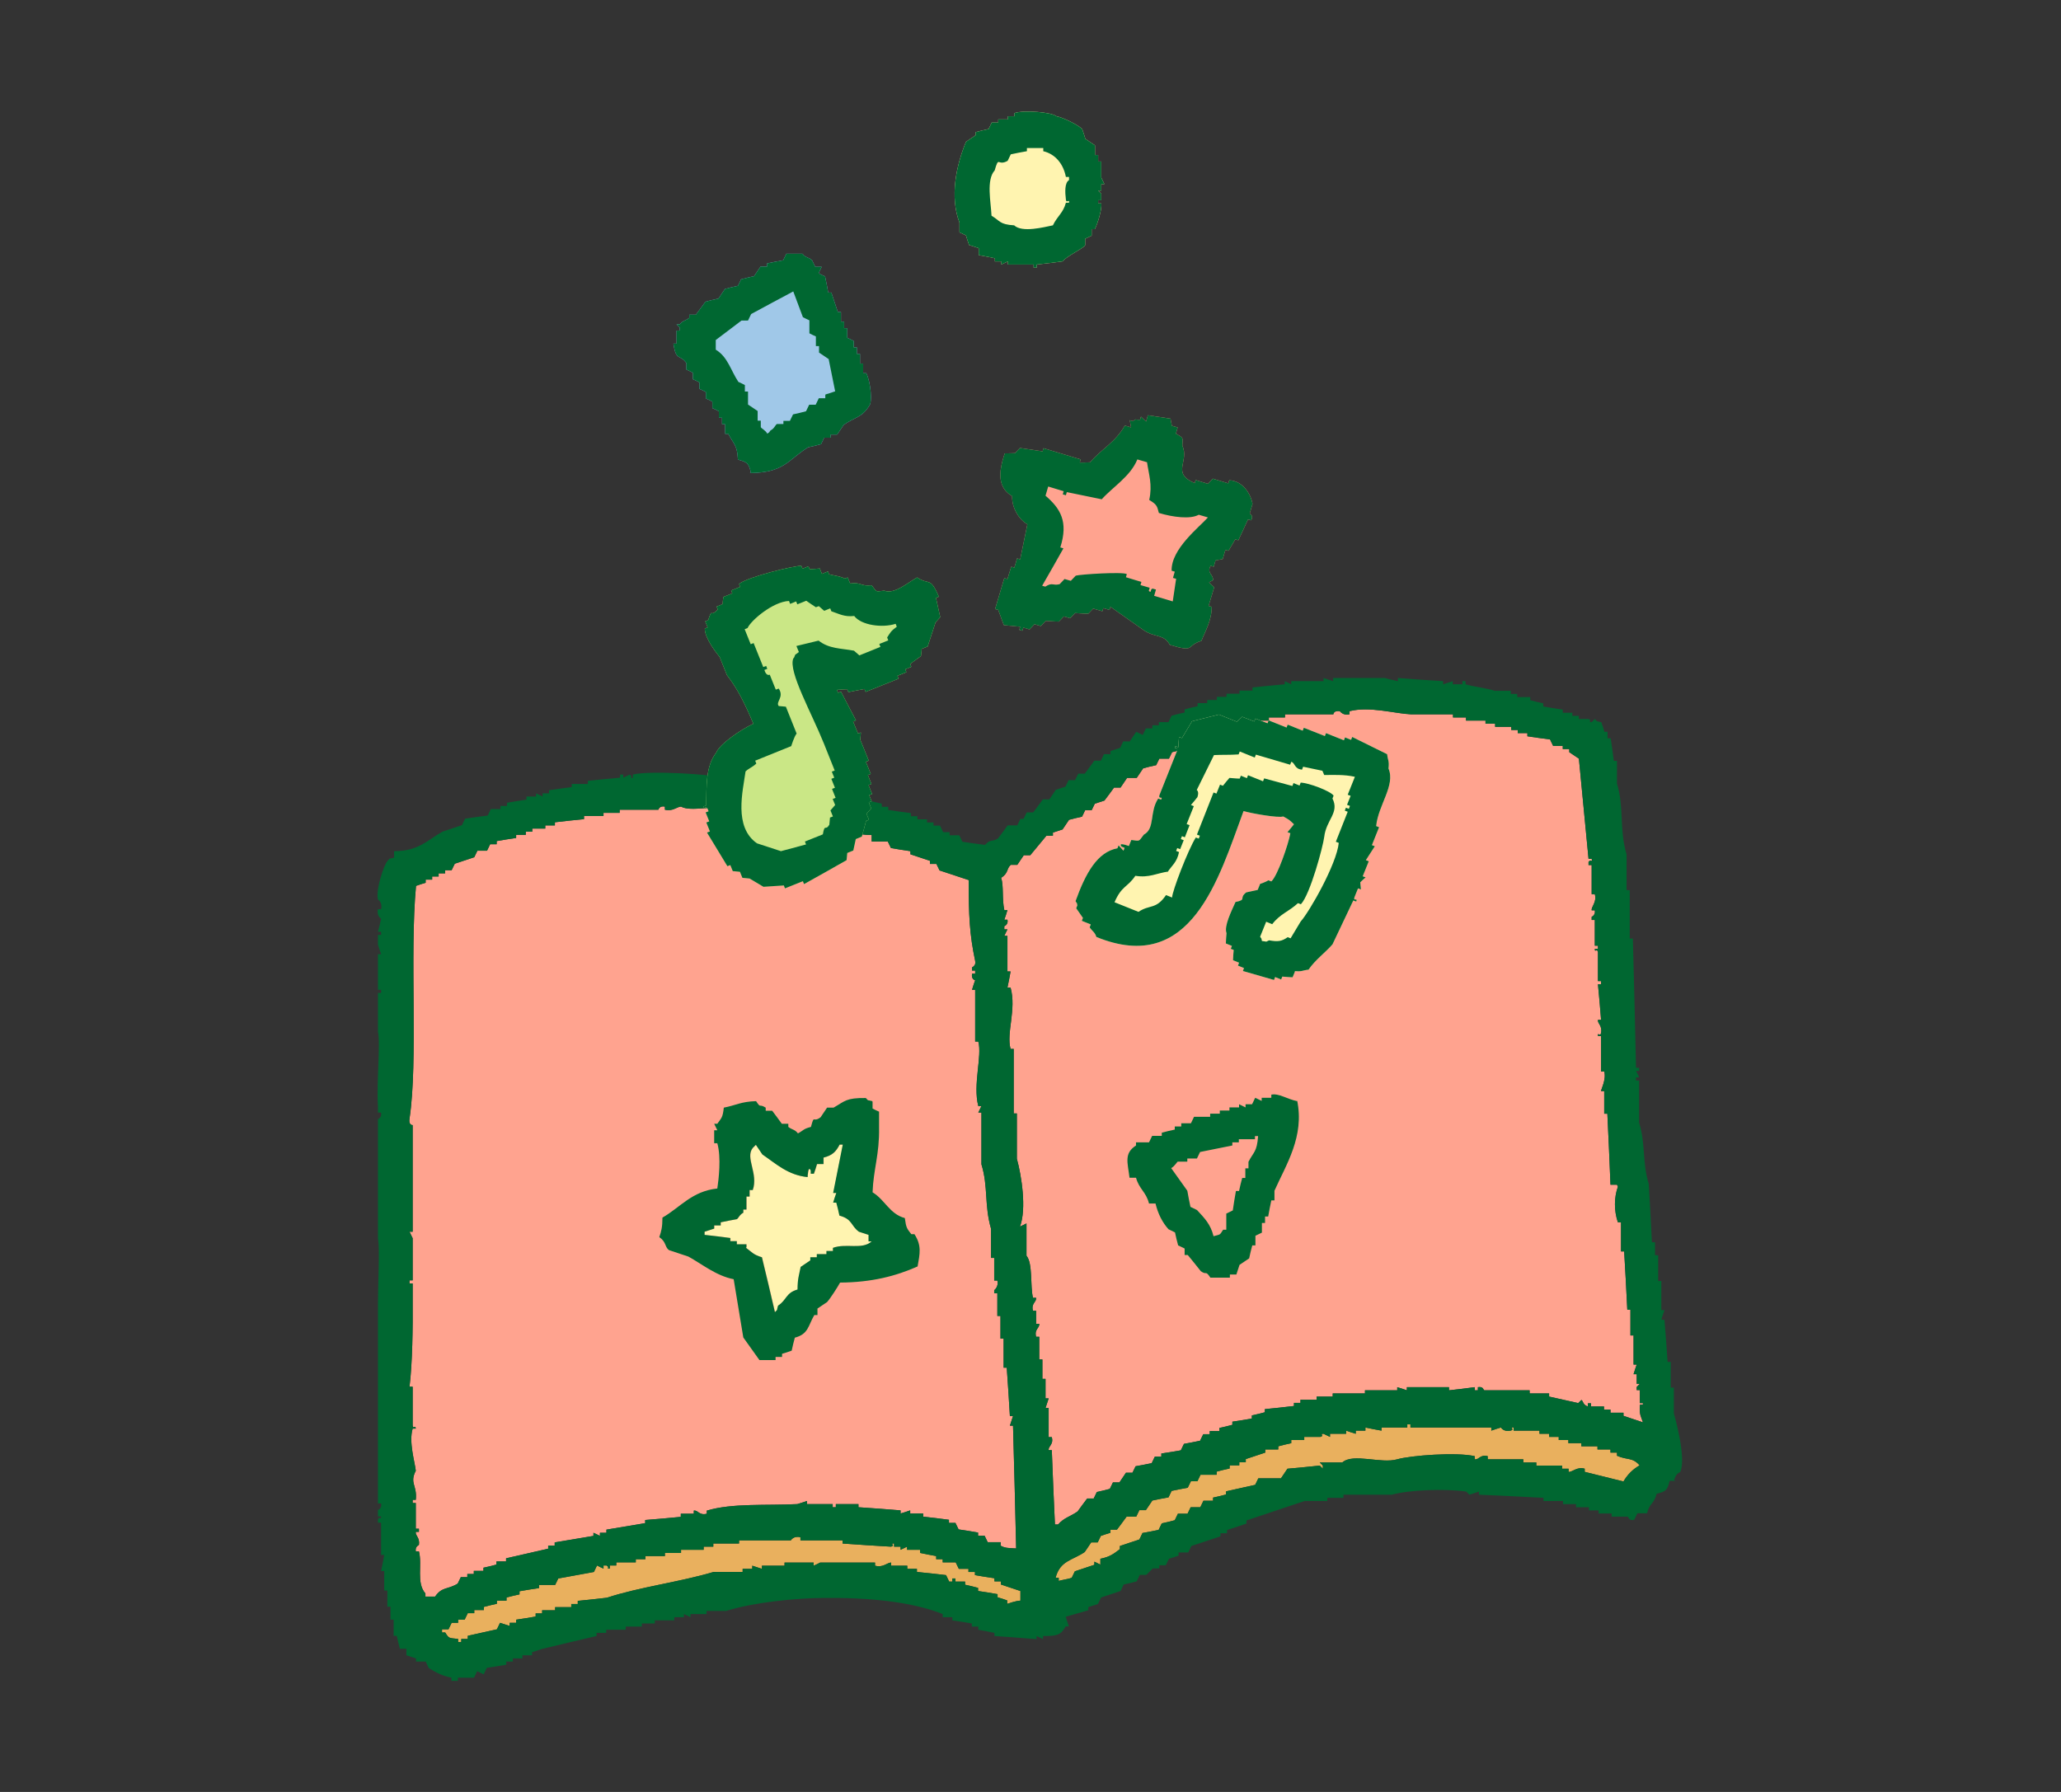 <?xml version="1.0" encoding="UTF-8"?><svg id="Layer_2" xmlns="http://www.w3.org/2000/svg" viewBox="0 0 92 80" width="92" height="80"><rect x="0" y="0" width="92" height="80" fill="#333333" stroke="none"/><g id="Layer_1-2"><g><rect width="92" height="80" style="fill:none;"/><g><path d="M43.69,11.37v-.29c-.14-.05-.29-.1-.43-.14-.05-.14-.1-.29-.14-.43l-.29-.14v-.43c-.44-1.16-.15-2.54,.29-3.61,.14-.1,.29-.19,.43-.29v-.14c.19-.05,.38-.1,.58-.14l.14-.29h.29v-.14h.43v-.14h.29v-.14c.43-.15,1.67-.04,1.88,.14,.29,.05,1.02,.41,1.15,.58,.05,.14,.1,.29,.14,.43,.14,.1,.29,.19,.43,.29v.43h.14v.29h.14v.72l.14,.29h-.14v.29h-.14l.14,.14v.29h-.14v.14h.14c.04,.27-.18,.95-.29,1.15h-.14v.29l-.29,.14v.29c-.14,.18-.79,.46-1.01,.72-.38,.05-.77,.1-1.15,.14v.14h-.14v-.14h-1.15v-.14l-.29,.14v-.14h-.29v-.14c-.24-.05-.48-.1-.72-.14Z" style="fill:#fff4b0; fill-rule:evenodd;"/><path d="M52.57,19.08l-.08,.28c.35,.21,.3,.13,.29,.54,.32,.72-.51,1.21,.55,1.67l.04-.14,.55,.17,.22-.23,.69,.21,.04-.14c.65,.03,.99,.69,1.04,1.06l-.12,.41c0,.06,.18,.08,.06,.32l-.14-.04c-.14,.31-.29,.62-.43,.93l-.14-.04c-.1,.17-.2,.34-.3,.51l-.14-.04-.12,.41-.32,.06-.08,.28-.14-.04c-.18,.33,.12,.37,.11,.64l-.18,.1,.23,.22-.25,.83,.14,.04c0,.62-.3,1.11-.46,1.52-.73,.23-.24,.53-1.41,.18-.26-.49-.65-.31-1.16-.65-.5-.35-.99-.7-1.49-1.05l-.04,.14-.28-.08-.04,.14-.41-.12-.22,.23c-.2,0-.4-.02-.59-.03l-.22,.23-.28-.08-.22,.23c-.2,0-.4-.02-.59-.03l-.22,.23-.28-.08-.22,.23-.28-.08-.04,.14-.14-.04,.04-.14c-.24-.02-.49-.05-.73-.07-.08-.23-.17-.45-.25-.68l-.14-.04,.41-1.38,.14,.04,.17-.55,.14,.04,.12-.41,.14,.04c.11-.52,.21-1.04,.32-1.56-.41-.24-.7-.78-.68-1.26-.63-.37-.63-1.02-.33-1.91,.15,0,.3,0,.46-.01,.07-.08,.15-.16,.22-.23,.34,.05,.67,.1,1.01,.15l.04-.14,1.66,.5-.04,.14c.15,0,.3,0,.46-.01,.51-.6,1.12-.88,1.55-1.64l.28,.08-.06-.32,.14,.04c.21-.12,.01-.06,.32-.06l.04-.14,.23,.22,.08-.28c.34,.05,.67,.1,1.01,.15l.06,.32,.28,.08Z" style="fill:#ffa38f; fill-rule:evenodd;"/><path d="M33.52,21.1c-.1-.42-.16-.47-.58-.58-.03-.66-.19-.69-.43-1.15h-.14v-.43h-.14v-.29h-.14v-.29c-.1-.05-.19-.1-.29-.14v-.29c-.1-.05-.19-.1-.29-.14v-.29c-.1-.05-.19-.1-.29-.14v-.29c-.1-.05-.19-.1-.29-.14v-.29c-.1-.05-.19-.1-.29-.14v-.29c-.3-.42-.46-.06-.58-.87h.14v-.58h.14v-.14l-.14-.14h.14c.15-.18,.25-.15,.43-.29v-.14h.29c.14-.19,.29-.38,.43-.58,.19-.05,.38-.1,.58-.14,.1-.14,.19-.29,.29-.43,.19-.05,.38-.1,.58-.14l.14-.29c.19-.05,.38-.1,.58-.14,.1-.14,.19-.29,.29-.43h.29v-.14c.24-.05,.48-.1,.72-.14l.14-.29h.72c.15,.19,.27,.14,.43,.29l.14,.29h.29l-.14,.29c.1,.05,.19,.1,.29,.14,.05,.24,.1,.48,.14,.72h.14c.1,.29,.19,.58,.29,.87h.14v.43h.14v.29h.14v.43l.29,.14v.29h.14v.29h.14v.43h.14v.43h.14c.22,.46,.26,1.33,.14,1.44-.33,.55-.66,.52-1.15,.87-.1,.14-.19,.29-.29,.43h-.29v.14h-.29l-.14,.29c-.19,.05-.38,.1-.58,.14-.91,.57-1.05,1.13-2.6,1.15Z" style="fill:#a0c8e8; fill-rule:evenodd;"/><path d="M49.14,69.86l-.29-.14v.14c-.29,.1-.58,.19-.87,.29l-.14,.29c-.08,.04-.47,.1-.58,.14v-.14h-.14c.2-.77,.74-.77,1.3-1.15l.29-.43h.29l.14-.29c.14-.05,.29-.1,.43-.14v-.14h.29c.14-.19,.29-.38,.43-.58h.43l.14-.29h.29l.29-.43c.24-.05,.48-.1,.72-.14l.14-.29c.24-.05,.48-.1,.72-.14l.14-.29h.29l.14-.29h.72v-.14c.19-.05,.38-.1,.58-.14v-.14h.43v-.14h.29v-.14c.29-.1,.58-.19,.87-.29v-.14h.58v-.14c.19-.05,.38-.1,.58-.14v-.14h.58v-.14h.72c.2-.05-.06-.14,.14-.14l.29,.14v-.14h.72v-.14c.14,.05,.29,.1,.43,.14v-.14h.43v-.14c.24,.05,.48,.1,.72,.14v-.14h1.15v-.14h.14v.14h3.61v.14c.14-.05,.29-.1,.43-.14,0,0,.12,.21,.43,.14,.2-.04-.06-.17,.14-.14v.14h1.15v.14h.43v.14h.43v.14h.43v.14h.58v.14h.72v.14h.58v.14h.29v.14c.47,.21,.69,.06,1.01,.43-.3,.17-.55,.42-.72,.72l-1.73-.43v-.14c-.34-.11-.57,.17-.72,.14v-.14h-.29v-.14h-1.15v-.14h-.58v-.14h-1.59v-.14c-.34-.09-.39,.17-.58,.14v-.14c-.82-.19-2.87-.03-3.46,.14-.72,.21-1.97-.29-2.45,.14h-1.01l.14,.14v.14l-.14-.14c-.48,.05-.96,.1-1.44,.14l-.29,.43h-1.01l-.14,.29c-.43,.1-.87,.19-1.3,.29v.14c-.19,.05-.38,.1-.58,.14v.14h-.43l-.14,.29h-.43l-.14,.29h-.43l-.14,.29c-.19,.05-.38,.1-.58,.14l-.14,.29c-.24,.05-.48,.1-.72,.14l-.14,.29c-.29,.1-.58,.19-.87,.29v.14c-.27,.21-.46,.35-.87,.43v.29Z" style="fill:#e9b05e; fill-rule:evenodd;"/><path d="M44.96,71.59v-.14c-.14-.05-.29-.1-.43-.14v-.14c-.29-.05-.58-.1-.87-.14v-.14c-.19-.05-.38-.1-.58-.14v-.14h-.43v-.14h-.14v.14h-.14l-.14-.29c-.43-.05-.87-.1-1.3-.14v-.14h-.43v-.14h-.72v-.14c-.18,0-.36,.24-.72,.14v-.14h-2.45c-.1,.05-.19,.1-.29,.14v-.14h-1.3v.14h-1.01v.14l-.43-.14v.14h-.43v.14h-1.3c-1.51,.45-3.3,.67-4.76,1.15-.43,.05-.87,.1-1.3,.14v.14h-.29v.14h-.72v.14h-.58v.14h-.29v.14c-.29,.05-.58,.1-.87,.14v.14h-.29v.14l-.43-.14-.14,.29c-.43,.1-.87,.19-1.3,.29v.14h-.29v.14h-.14v-.14c-.43-.05-.4-.01-.58-.29h-.14v-.14h.29l.14-.29h.29v-.14h.29l.14-.29h.29v-.14h.43v-.14c.19-.05,.38-.1,.58-.14v-.14h.43v-.14c.19-.05,.38-.1,.58-.14v-.14c.29-.05,.58-.1,.87-.14v-.14h.72l.14-.29c.53-.1,1.06-.19,1.59-.29l.14-.29c.1,.05,.19,.1,.29,.14v-.14h.14c.17,.12-.06,.14,.14,.14v-.14h.29v-.14h.87v-.14h.43v-.14h.87v-.14h.72v-.14h1.01v-.14h.43v-.14h1.15v-.14h2.31s.12-.22,.43-.14v.14h1.88v.14c.72,.05,1.44,.1,2.16,.14,.2-.03-.06-.17,.14-.14v.14h.29v.14l.29-.14v.14h.58v.14c.24,.05,.48,.1,.72,.14v.14h.29v.14h.58l.14,.29h.43v.14h.29v.14c.29,.05,.58,.1,.87,.14v.14h.29v.14c.29,.1,.58,.19,.87,.29v.43c-.19,0-.58,.14-.58,.14Z" style="fill:#e9b05e; fill-rule:evenodd;"/><path d="M72.22,52.98c-.17,.48-.18,1.06,0,1.59h.14v1.3h.14c.05,.87,.1,1.73,.14,2.6h.14v1.15h.14v1.3h.14c-.05,.14-.1,.29-.14,.43h.14v.43h.14l-.14,.14v.14h.14v.58h.14c0,.2-.13-.06-.14,.14-.03,.38,.07,.5,.14,.72-.29-.1-.58-.19-.87-.29v-.14h-.58v-.14h-.29v-.14h-.58v-.14h-.14v.14c-.23-.07-.2-.24-.29-.29l-.14,.14c-.43-.1-.87-.19-1.3-.29v-.14h-.87v-.14h-2.02c-.06-.02-.03-.18-.29-.14v.14h-.14v-.14c-.38,.05-.77,.1-1.15,.14v-.14h-1.88v.14c-.14-.05-.29-.1-.43-.14v.14h-1.44v.14h-1.44v.14h-.72v.14h-.72v.14h-.29v.14c-.43,.05-.87,.1-1.3,.14v.14c-.19,.05-.38,.1-.58,.14v.14c-.29,.05-.58,.1-.87,.14v.14c-.19,.05-.38,.1-.58,.14v.14h-.43v.14h-.29l-.14,.29c-.24,.05-.48,.1-.72,.14l-.14,.29c-.29,.05-.58,.1-.87,.14v.14h-.29l-.14,.29c-.24,.05-.48,.1-.72,.14l-.14,.29h-.29l-.29,.43h-.29l-.14,.29c-.19,.05-.38,.1-.58,.14l-.14,.29h-.29c-.14,.19-.29,.38-.43,.58-.33,.23-.61,.28-.87,.58h-.14c-.05-1.11-.1-2.21-.14-3.32h-.14c-.02-.19,.23-.24,.14-.58h-.14v-1.3h-.14l.14-.43h-.14v-.87h-.14v-.87h-.14v-1.01h-.14c-.09-.34,.16-.38,.14-.58h-.14v-.58h-.14c-.09-.34,.16-.38,.14-.58h-.14c-.13-.53,0-1.53-.29-1.88v-1.44l-.29,.14c.3-.8,.07-2.27-.14-3.03v-2.02h-.14v-2.88h-.14c-.2-.72,.27-1.76,0-2.74h-.14c.05-.24,.1-.48,.14-.72h-.14v-1.59h-.14l.14-.29h-.14v-.14s.19-.07,.14-.29h-.14c.05-.14,.1-.29,.14-.43h-.14c-.11-.52-.02-1.08-.14-1.44,.34-.22,.23-.41,.43-.58h.29l.29-.43h.29c.24-.29,.48-.58,.72-.87h.29v-.14l.43-.14,.29-.43c.19-.05,.38-.1,.58-.14l.14-.29h.29l.14-.29,.43-.14c.14-.19,.29-.38,.43-.58h.29l.29-.43h.43l.29-.43c.19-.05,.38-.1,.58-.14l.14-.29h.43l.14-.29c.19-.05,.38-.1,.58-.14l.14-.29h.58v-.14c.24-.05,.48-.1,.72-.14v-.14h.29v-.14h.43v-.14h.43v-.14h.72v-.14h.43v-.14h.72v-.14h2.16s0-.18,.29-.14c0,0,.14,.21,.43,.14v-.14c.89-.23,2.04,.11,2.74,.14h1.88v.14h.58v.14h.87v.14h.43v.14h.72v.14h.29v.14h.43v.14c.34,.05,.67,.1,1.01,.14l.14,.29h.43v.14h.29v.14l.43,.29c.14,1.49,.29,2.98,.43,4.47h.14c.05,.2-.04-.01-.14,.14v.14h.14v1.3h.14c.1,.35-.16,.55-.14,.72h.14c.04,.22-.14,.29-.14,.29v.14h.14v1.15h.14v.14h-.14c0,.2,.09-.05,.14,.14v1.3h.14v.14h-.14c.05,.53,.1,1.06,.14,1.59h-.14c-.02,.18,.2,.25,.14,.58-.03,.2-.17-.06-.14,.14h.14v1.59h.14c.1,.35-.15,.81-.14,.87h.14v1.01h.14c.05,1.06,.1,2.12,.14,3.17h.29Z" style="fill:#ffa38f; fill-rule:evenodd;"/><path d="M57.9,49.12c.34,1.62-.49,2.87-1.01,4.04v.43h-.14c-.05,.24-.1,.48-.14,.72h-.14v.29h-.14v.43l-.29,.14v.43h-.14c-.05,.19-.1,.38-.14,.58-.14,.1-.29,.19-.43,.29l-.14,.43h-.29v.14h-.87c-.23-.35-.16-.09-.43-.29-.19-.24-.38-.48-.58-.72h-.14v-.29l-.29-.14c-.05-.19-.1-.38-.14-.58l-.29-.14c-.27-.3-.47-.69-.58-1.15h-.29c-.13-.52-.44-.64-.58-1.15h-.29c-.08-.67-.26-1.09,.29-1.44v-.14h.58l.14-.29h.43v-.14c.19-.05,.38-.1,.58-.14v-.14h.29v-.14h.43l.14-.29h.72v-.14h.43v-.14h.43v-.14h.43v-.14l.29,.14v-.14h.29l.14-.29,.29,.14v-.14h.43v-.14c.34-.07,.7,.2,1.15,.29Z" style="fill:#ffa38f; fill-rule:evenodd;"/><path d="M44.67,68.99v-.14h-.58l-.14-.29h-.29v-.14c-.29-.05-.58-.1-.87-.14l-.14-.29h-.29v-.14c-.38-.05-.77-.1-1.15-.14v-.14h-.58v-.14c-.14,.05-.29,.1-.43,.14v-.14c-.62-.05-1.25-.1-1.88-.14v-.14h-1.01v.14h-.14v-.14h-1.15v-.14c-.14,.05-.29,.1-.43,.14-1.39,.07-2.9-.05-4.04,.29v.14c-.34,.09-.39-.17-.58-.14v.14h-.58v.14c-.53,.05-1.06,.1-1.59,.14v.14c-.58,.1-1.15,.19-1.73,.29v.14h-.29v.14c-.1-.05-.19-.1-.29-.14v.14c-.58,.1-1.15,.19-1.73,.29v.14h-.29v.14c-.62,.14-1.25,.29-1.88,.43v.14h-.43v.14c-.19,.05-.38,.1-.58,.14v.14h-.43v.14h-.29v.14h-.29l-.14,.29c-.44,.27-.7,.13-1.01,.58h-.43v-.14c-.42-.48-.13-1.26-.29-1.88h-.14c-.04-.22,.14-.28,.14-.29,.05-.33-.17-.41-.14-.58h.14v-.14h-.14v-1.15h-.14v-.14h.14c.07-.66-.29-.73,0-1.3-.04-.38-.32-1.28-.14-1.88h.14c-.02-.2-.11,.06-.14-.14v-1.73h-.14c.13-1.08,.15-2.59,.14-3.89v-.72h-.14v-.14h.14v-1.88l-.14-.29h.14v-4.76s-.19,.01-.14-.29c.39-2.61,0-7.29,.29-10.39,.14-.05,.29-.1,.43-.14v-.14h.29v-.14h.29v-.14h.29v-.14h.29l.14-.29c.29-.1,.58-.19,.87-.29l.14-.29h.43l.14-.29h.29v-.14c.29-.05,.58-.1,.87-.14v-.14h.43v-.14h.29v-.14h.58v-.14h.43v-.14c.43-.05,.87-.1,1.3-.14v-.14h.87v-.14h.72v-.14h1.73s.04-.19,.29-.14v.14c.37,.08,.52-.13,.72-.14,.47,.26,1.48-.11,2.31,.14v.14h1.01v.14c.14-.05,.29-.1,.43-.14v.14h.87v.14h.58v.14h.58v.14l.43-.14v.14h.43v.14h.72c.44,.15,.43,.28,1.15,.29v.29h.72l.14,.29c.29,.05,.58,.1,.87,.14v.14c.29,.1,.58,.19,.87,.29v.14h.29l.14,.29c.43,.14,.87,.29,1.3,.43,0,1.59,.04,2.42,.29,3.61,.05,.22-.14,.28-.14,.29v.14h.14v.14h-.14c-.04,.27,.14,.29,.14,.29-.05,.14-.1,.29-.14,.43h.14v2.31h.14c.18,.64-.25,1.92,0,2.88h.14l-.14,.29h.14v2.31c.31,1.01,.12,1.82,.43,2.88v1.3h.14v1.01h.14c.07,.28-.14,.43-.14,.43v.14h.14v1.01h.14v1.01h.14v1.3h.14c.05,.72,.1,1.44,.14,2.16h.14l-.14,.43h.14c.05,1.83,.1,3.65,.14,5.48-.37-.02-.5-.01-.72-.14Z" style="fill:#ffa38f; fill-rule:evenodd;"/><path d="M33.33,55.69v-.14h-.43v-.14h-.29v-.14c-.38-.05-.77-.1-1.15-.14v-.14l.43-.14v-.14h.29v-.14c.24-.05,.48-.1,.72-.14,.07-.04,.12-.2,.29-.29v-.14h.14v-.58h.14v-.29h.14c.26-.74-.35-1.44,0-1.88l.14-.14c.1,.14,.19,.29,.29,.43,.6,.41,1.15,.93,2.02,1.01,0,0,.02-.56,.14-.29v.14h.14c.05-.14,.1-.29,.14-.43h.29v-.29c.4-.1,.55-.26,.72-.58h.14c-.14,.72-.29,1.44-.43,2.16h.14c-.05,.14-.1,.29-.14,.43h.14c.05,.19,.1,.38,.14,.58,.59,.16,.5,.45,.87,.72l.43,.14v.29h.14c-.43,.39-1.13,.07-1.73,.29v.14h-.29v.14h-.43v.14h-.29v.14c-.14,.1-.29,.19-.43,.29-.07,.36-.14,.53-.14,1.01-.53,.15-.48,.47-.87,.72-.09,.29,.02,.12-.14,.29-.19-.82-.38-1.63-.58-2.45-.38-.11-.45-.23-.72-.43Z" style="fill:#fff4b0; fill-rule:evenodd;"/><path d="M43.69,11.37v-.29c-.14-.05-.29-.1-.43-.14-.05-.14-.1-.29-.14-.43l-.29-.14v-.43c-.44-1.16-.15-2.54,.29-3.61,.14-.1,.29-.19,.43-.29v-.14c.19-.05,.38-.1,.58-.14l.14-.29h.29v-.14h.43v-.14h.29v-.14c.43-.15,1.67-.04,1.88,.14,.29,.05,1.02,.41,1.15,.58,.05,.14,.1,.29,.14,.43,.14,.1,.29,.19,.43,.29v.43h.14v.29h.14v.72l.14,.29h-.14v.29h-.14l.14,.14v.29h-.14v.14h.14c.04,.27-.18,.95-.29,1.15h-.14v.29l-.29,.14v.29c-.14,.18-.79,.46-1.01,.72-.38,.05-.77,.1-1.15,.14v.14h-.14v-.14h-1.15v-.14l-.29,.14v-.14h-.29v-.14c-.24-.05-.48-.1-.72-.14Zm2.88-4.76v.14c.55,.13,.9,.58,1.01,1.15h.14v.14c-.2,.12-.18,.54-.14,.87,.02,.2,.16-.06,.14,.14h-.14c-.12,.46-.38,.59-.58,1.01-.4,.08-1.37,.34-1.73,0-.66-.04-.62-.2-1.01-.43-.03-.63-.24-1.6,.14-2.02,.2-.69,.12-.17,.58-.43l.14-.29c.24-.05,.48-.1,.72-.14v-.14h.72Zm6,12.47l-.08,.28c.35,.21,.3,.13,.29,.54,.32,.72-.51,1.21,.55,1.67l.04-.14,.55,.17,.22-.23,.69,.21,.04-.14c.65,.03,.99,.69,1.04,1.06l-.12,.41c0,.06,.18,.08,.06,.32l-.14-.04c-.14,.31-.29,.62-.43,.93l-.14-.04c-.1,.17-.2,.34-.3,.51l-.14-.04-.12,.41-.32,.06-.08,.28-.14-.04c-.18,.33,.12,.37,.11,.64l-.18,.1,.23,.22-.25,.83,.14,.04c0,.62-.3,1.11-.46,1.52-.73,.23-.24,.53-1.41,.18-.26-.49-.65-.31-1.16-.65-.5-.35-.99-.7-1.49-1.05l-.04,.14-.28-.08-.04,.14-.41-.12-.22,.23c-.2,0-.4-.02-.59-.03l-.22,.23-.28-.08-.22,.23c-.2,0-.4-.02-.59-.03l-.22,.23-.28-.08-.22,.23-.28-.08-.04,.14-.14-.04,.04-.14c-.24-.02-.49-.05-.73-.07-.08-.23-.17-.45-.25-.68l-.14-.04,.41-1.38,.14,.04,.17-.55,.14,.04,.12-.41,.14,.04c.11-.52,.21-1.04,.32-1.56-.41-.24-.7-.78-.68-1.26-.63-.37-.63-1.02-.33-1.91,.15,0,.3,0,.46-.01,.07-.08,.15-.16,.22-.23,.34,.05,.67,.1,1.01,.15l.04-.14,1.66,.5-.04,.14c.15,0,.3,0,.46-.01,.51-.6,1.12-.88,1.55-1.64l.28,.08-.06-.32,.14,.04c.21-.12,.01-.06,.32-.06l.04-.14,.23,.22,.08-.28c.34,.05,.67,.1,1.01,.15l.06,.32,.28,.08Zm-1.37,1.55c.08,.55,.25,1.01,.1,1.69,.33,.2,.35,.26,.43,.58,.62,.19,1.41,.29,1.78,.08l.41,.12c-.39,.44-1.65,1.41-1.62,2.38l.14,.04-.08,.28,.14,.04c-.05,.34-.1,.67-.15,1.01l-.83-.25,.08-.28-.14-.04c-.14,0-.03,.23-.18,.1l.04-.14-.41-.12,.04-.14-.69-.21,.04-.14c-.19-.11-2.08,.01-2.28,.07l-.22,.23-.28-.08-.22,.23c-.31,.08-.31-.1-.64,.11l-.14-.04c.32-.56,.64-1.11,.95-1.67l-.14-.04c.37-1.16,0-1.74-.66-2.31l.12-.41,.69,.21-.04,.14,.14,.04,.04-.14c.52,.11,1.04,.21,1.56,.32,.49-.55,1.28-1.02,1.59-1.78l.41,.12Zm23.62,45.48h-.29c-.1,.42-.16,.47-.58,.58-.13,.49-.3,.37-.43,.87h-.43l-.14,.29c-.25,.07-.25-.14-.29-.14h-.72v-.14h-.58v-.14h-.43v-.14h-.58v-.14h-.58v-.14h-.87v-.14c-.96-.05-1.92-.1-2.88-.14v-.14c-.14,.05-.29,.1-.43,.14l-.14-.14c-.99-.14-2.57-.07-3.32,.14h-2.16v.14h-.72v.14h-1.01c-.87,.29-1.73,.58-2.6,.87v.14c-.29,.1-.58,.19-.87,.29v.14h-.29v.14l-1.3,.43-.14,.29h-.43v.14c-.14,.05-.29,.1-.43,.14l-.14,.29h-.29v.14h-.29l-.29,.29h-.29l-.14,.29c-.19,.05-.38,.1-.58,.14l-.14,.29c-.29,.1-.58,.19-.87,.29l-.14,.29-.43,.14v.14l-1.01,.29,.14,.43h-.14c-.22,.39-.38,.43-1.01,.43v.14l-.29-.14v.14c-.62-.05-1.25-.1-1.88-.14v-.14c-.24-.05-.48-.1-.72-.14v-.14h-.29v-.14c-.29-.05-.58-.1-.87-.14v-.14h-.43v-.14c-1.42-.57-3.38-.74-5.34-.72-1.23,.01-3.07,.19-4.33,.58h-.87v.14h-.72v.14l-.29-.14v.14h-.43v.14h-.87v.14h-.58v.14h-.72v.14h-.87v.14h-.43v.14c-.82,.19-1.63,.38-2.45,.58-.14,.05-.29,.1-.43,.14v.14h-.43v.14h-.43v.14h-.29v.14c-.29,.05-.58,.1-.87,.14l-.14,.29-.29-.14-.14,.29h-.72v.14h-.29v-.14c-.4-.08-.69-.23-1.01-.43l-.14-.29h-.43v-.14l-.43-.14v-.29h-.29c-.05-.19-.1-.38-.14-.58h-.14v-.72h-.14v-.58h-.14v-.72h-.14v-.87h-.14c.05-.24,.1-.48,.14-.72h-.14v-1.44h-.14v-.14c.06-.19,.14,.06,.14-.14h-.14v-.29s.19-.06,.14-.29h-.14v-8.94c0-.89,.09-2.47,0-2.88v-5.34s.18-.05,.14-.29h-.14v-.29c-.07-1.01,.12-2.79,0-3.32v-1.73h.14v-.14h-.14v-1.59h.14c-.05-.14-.1-.29-.14-.43v-.43h.14v-.14h-.14c.05-.19,.1-.38,.14-.58,0,0-.21-.13-.14-.43h.14c.07-.32-.14-.43-.14-.43-.11-.43,.27-1.56,.43-1.73,.16-.16,0-.06,.29-.14v-.29c1.1,0,1.48-.49,2.16-.87,.29-.1,.58-.19,.87-.29l.14-.29c.34-.05,.67-.1,1.01-.14l.14-.29h.43v-.14h.29v-.14c.29-.05,.58-.1,.87-.14v-.14h.43v-.14l.29,.14v-.14h.29v-.14c.34-.05,.67-.1,1.01-.14v-.14h.72v-.14c.48-.05,.96-.1,1.44-.14v-.14h.14v.14l.29-.14c.17,.11-.05,.19,.14,.14v-.14c.74-.19,3.51-.01,4.04,.14,1.11,.1,2.21,.19,3.32,.29,1.25,.29,2.5,.58,3.75,.87v.14h.29v.14c.34,.05,.67,.1,1.01,.14v.14h.29v.14h.43v.14h.29v.14h.29l.14,.29h.29v.14h.43l.14,.29c.34,.05,.67,.1,1.01,.14,.25-.28,.33-.12,.58-.29,.14-.19,.29-.38,.43-.58h.43l.14-.29h.14l.14-.29h.29c.14-.19,.29-.38,.43-.58h.29l.29-.43,.43-.14,.14-.29h.29l.14-.29h.29c.14-.19,.29-.38,.43-.58h.29l.14-.29h.29v-.14l.43-.14,.14-.29h.29l.29-.43,.29,.14,.14-.29h.29v-.14h.29v-.14h.43l.14-.29c.19-.05,.38-.1,.58-.14v-.14c.19-.05,.38-.1,.58-.14v-.14h.43v-.14h.43v-.14h.43v-.14h.58v-.14h.58v-.14c.48-.05,.96-.1,1.44-.14v-.14l.29,.14v-.14h1.44v-.14l.43,.14v-.14h2.31c.19,.05,.38,.1,.58,.14v-.14c.67,.05,1.35,.1,2.02,.14v.14l.43-.14v.14h.43v-.14h.14v.14c.41,.12,.95,.17,1.3,.29h.72v.14h.29v.14h.58v.14c.19,.05,.38,.1,.58,.14v.14c.29,.05,.58,.1,.87,.14v.14h.43v.14h.29v.14h.43c.19,.06-.06,.12,.14,.14l.14-.14c.09,.04-.03,.09,.29,.14,.05,.14,.1,.29,.14,.43h.14v.29h.14c.05,.34,.1,.67,.14,1.01h.14v1.01c.33,1.09,.09,2.02,.43,3.17v1.59h.14v2.16h.14c.05,1.92,.1,3.85,.14,5.77h.14v.14h-.14c.05,.1,.1,.19,.14,.29h-.14v.14h.14v1.88c.3,1.01,.13,1.75,.43,2.74,.05,.87,.1,1.73,.14,2.6h.14v.58h.14v1.15h.14v1.3h.14c-.05,.14-.1,.29-.14,.43h.14c.05,.62,.1,1.25,.14,1.88h.14v1.15h.14v1.15s.57,1.96,.29,2.6c-.04,.08-.19,.02-.29,.43Zm-2.6-13.13c-.17,.48-.18,1.06,0,1.59h.14v1.3h.14c.05,.87,.1,1.73,.14,2.6h.14v1.15h.14v1.3h.14c-.05,.14-.1,.29-.14,.43h.14v.43h.14l-.14,.14v.14h.14v.58h.14c0,.2-.13-.06-.14,.14-.03,.38,.07,.5,.14,.72-.29-.1-.58-.19-.87-.29v-.14h-.58v-.14h-.29v-.14h-.58v-.14h-.14v.14c-.23-.07-.2-.24-.29-.29l-.14,.14c-.43-.1-.87-.19-1.3-.29v-.14h-.87v-.14h-2.02c-.06-.02-.03-.18-.29-.14v.14h-.14v-.14c-.38,.05-.77,.1-1.15,.14v-.14h-1.88v.14c-.14-.05-.29-.1-.43-.14v.14h-1.44v.14h-1.44v.14h-.72v.14h-.72v.14h-.29v.14c-.43,.05-.87,.1-1.3,.14v.14c-.19,.05-.38,.1-.58,.14v.14c-.29,.05-.58,.1-.87,.14v.14c-.19,.05-.38,.1-.58,.14v.14h-.43v.14h-.29l-.14,.29c-.24,.05-.48,.1-.72,.14l-.14,.29c-.29,.05-.58,.1-.87,.14v.14h-.29l-.14,.29c-.24,.05-.48,.1-.72,.14l-.14,.29h-.29l-.29,.43h-.29l-.14,.29c-.19,.05-.38,.1-.58,.14l-.14,.29h-.29c-.14,.19-.29,.38-.43,.58-.33,.23-.61,.28-.87,.58h-.14c-.05-1.11-.1-2.21-.14-3.32h-.14c-.02-.19,.23-.24,.14-.58h-.14v-1.3h-.14l.14-.43h-.14v-.87h-.14v-.87h-.14v-1.01h-.14c-.09-.34,.16-.38,.14-.58h-.14v-.58h-.14c-.09-.34,.16-.38,.14-.58h-.14c-.13-.53,0-1.53-.29-1.88v-1.44l-.29,.14c.3-.8,.07-2.27-.14-3.03v-2.02h-.14v-2.88h-.14c-.2-.72,.27-1.76,0-2.74h-.14c.05-.24,.1-.48,.14-.72h-.14v-1.59h-.14l.14-.29h-.14v-.14s.19-.07,.14-.29h-.14c.05-.14,.1-.29,.14-.43h-.14c-.11-.52-.02-1.08-.14-1.44,.34-.22,.23-.41,.43-.58h.29l.29-.43h.29c.24-.29,.48-.58,.72-.87h.29v-.14l.43-.14,.29-.43c.19-.05,.38-.1,.58-.14l.14-.29h.29l.14-.29,.43-.14c.14-.19,.29-.38,.43-.58h.29l.29-.43h.43l.29-.43c.19-.05,.38-.1,.58-.14l.14-.29h.43l.14-.29c.19-.05,.38-.1,.58-.14l.14-.29h.58v-.14c.24-.05,.48-.1,.72-.14v-.14h.29v-.14h.43v-.14h.43v-.14h.72v-.14h.43v-.14h.72v-.14h2.16s0-.18,.29-.14c0,0,.14,.21,.43,.14v-.14c.89-.23,2.04,.11,2.74,.14h1.88v.14h.58v.14h.87v.14h.43v.14h.72v.14h.29v.14h.43v.14c.34,.05,.67,.1,1.01,.14l.14,.29h.43v.14h.29v.14l.43,.29c.14,1.49,.29,2.98,.43,4.47h.14c.05,.2-.04-.01-.14,.14v.14h.14v1.3h.14c.1,.35-.16,.55-.14,.72h.14c.04,.22-.14,.29-.14,.29v.14h.14v1.15h.14v.14h-.14c0,.2,.09-.05,.14,.14v1.3h.14v.14h-.14c.05,.53,.1,1.06,.14,1.59h-.14c-.02,.18,.2,.25,.14,.58-.03,.2-.17-.06-.14,.14h.14v1.59h.14c.1,.35-.15,.81-.14,.87h.14v1.01h.14c.05,1.06,.1,2.12,.14,3.17h.29Zm-27.55,16.01v-.14h-.58l-.14-.29h-.29v-.14c-.29-.05-.58-.1-.87-.14l-.14-.29h-.29v-.14c-.38-.05-.77-.1-1.15-.14v-.14h-.58v-.14c-.14,.05-.29,.1-.43,.14v-.14c-.62-.05-1.25-.1-1.88-.14v-.14h-1.01v.14h-.14v-.14h-1.15v-.14c-.14,.05-.29,.1-.43,.14-1.39,.07-2.9-.05-4.04,.29v.14c-.34,.09-.39-.17-.58-.14v.14h-.58v.14c-.53,.05-1.06,.1-1.59,.14v.14c-.58,.1-1.15,.19-1.73,.29v.14h-.29v.14c-.1-.05-.19-.1-.29-.14v.14c-.58,.1-1.15,.19-1.73,.29v.14h-.29v.14c-.62,.14-1.25,.29-1.88,.43v.14h-.43v.14c-.19,.05-.38,.1-.58,.14v.14h-.43v.14h-.29v.14h-.29l-.14,.29c-.44,.27-.7,.13-1.01,.58h-.43v-.14c-.42-.48-.13-1.26-.29-1.88h-.14c-.04-.22,.14-.28,.14-.29,.05-.33-.17-.41-.14-.58h.14v-.14h-.14v-1.15h-.14v-.14h.14c.07-.66-.29-.73,0-1.3-.04-.38-.32-1.28-.14-1.88h.14c-.02-.2-.11,.06-.14-.14v-1.73h-.14c.13-1.08,.15-2.59,.14-3.89v-.72h-.14v-.14h.14v-1.88l-.14-.29h.14v-4.76s-.19,.01-.14-.29c.39-2.61,0-7.29,.29-10.39,.14-.05,.29-.1,.43-.14v-.14h.29v-.14h.29v-.14h.29v-.14h.29l.14-.29c.29-.1,.58-.19,.87-.29l.14-.29h.43l.14-.29h.29v-.14c.29-.05,.58-.1,.87-.14v-.14h.43v-.14h.29v-.14h.58v-.14h.43v-.14c.43-.05,.87-.1,1.3-.14v-.14h.87v-.14h.72v-.14h1.73s.04-.19,.29-.14v.14c.37,.08,.52-.13,.72-.14,.47,.26,1.48-.11,2.31,.14v.14h1.01v.14c.14-.05,.29-.1,.43-.14v.14h.87v.14h.58v.14h.58v.14l.43-.14v.14h.43v.14h.72c.44,.15,.43,.28,1.15,.29v.29h.72l.14,.29c.29,.05,.58,.1,.87,.14v.14c.29,.1,.58,.19,.87,.29v.14h.29l.14,.29c.43,.14,.87,.29,1.3,.43,0,1.59,.04,2.42,.29,3.61,.05,.22-.14,.28-.14,.29v.14h.14v.14h-.14c-.04,.27,.14,.29,.14,.29-.05,.14-.1,.29-.14,.43h.14v2.31h.14c.18,.64-.25,1.92,0,2.88h.14l-.14,.29h.14v2.31c.31,1.01,.12,1.82,.43,2.88v1.3h.14v1.01h.14c.07,.28-.14,.43-.14,.43v.14h.14v1.01h.14v1.01h.14v1.3h.14c.05,.72,.1,1.44,.14,2.16h.14l-.14,.43h.14c.05,1.83,.1,3.65,.14,5.48-.37-.02-.5-.01-.72-.14Zm4.47,.87l-.29-.14v.14c-.29,.1-.58,.19-.87,.29l-.14,.29c-.08,.04-.47,.1-.58,.14v-.14h-.14c.2-.77,.74-.77,1.3-1.15l.29-.43h.29l.14-.29c.14-.05,.29-.1,.43-.14v-.14h.29c.14-.19,.29-.38,.43-.58h.43l.14-.29h.29l.29-.43c.24-.05,.48-.1,.72-.14l.14-.29c.24-.05,.48-.1,.72-.14l.14-.29h.29l.14-.29h.72v-.14c.19-.05,.38-.1,.58-.14v-.14h.43v-.14h.29v-.14c.29-.1,.58-.19,.87-.29v-.14h.58v-.14c.19-.05,.38-.1,.58-.14v-.14h.58v-.14h.72c.2-.05-.06-.14,.14-.14l.29,.14v-.14h.72v-.14c.14,.05,.29,.1,.43,.14v-.14h.43v-.14c.24,.05,.48,.1,.72,.14v-.14h1.15v-.14h.14v.14h3.61v.14c.14-.05,.29-.1,.43-.14,0,0,.12,.21,.43,.14,.2-.04-.06-.17,.14-.14v.14h1.15v.14h.43v.14h.43v.14h.43v.14h.58v.14h.72v.14h.58v.14h.29v.14c.47,.21,.69,.06,1.01,.43-.3,.17-.55,.42-.72,.72l-1.73-.43v-.14c-.34-.11-.57,.17-.72,.14v-.14h-.29v-.14h-1.15v-.14h-.58v-.14h-1.59v-.14c-.34-.09-.39,.17-.58,.14v-.14c-.82-.19-2.87-.03-3.46,.14-.72,.21-1.97-.29-2.45,.14h-1.01l.14,.14v.14l-.14-.14c-.48,.05-.96,.1-1.44,.14l-.29,.43h-1.01l-.14,.29c-.43,.1-.87,.19-1.3,.29v.14c-.19,.05-.38,.1-.58,.14v.14h-.43l-.14,.29h-.43l-.14,.29h-.43l-.14,.29c-.19,.05-.38,.1-.58,.14l-.14,.29c-.24,.05-.48,.1-.72,.14l-.14,.29c-.29,.1-.58,.19-.87,.29v.14c-.27,.21-.46,.35-.87,.43v.29Zm-4.18,1.73v-.14c-.14-.05-.29-.1-.43-.14v-.14c-.29-.05-.58-.1-.87-.14v-.14c-.19-.05-.38-.1-.58-.14v-.14h-.43v-.14h-.14v.14h-.14l-.14-.29c-.43-.05-.87-.1-1.3-.14v-.14h-.43v-.14h-.72v-.14c-.18,0-.36,.24-.72,.14v-.14h-2.45c-.1,.05-.19,.1-.29,.14v-.14h-1.3v.14h-1.01v.14l-.43-.14v.14h-.43v.14h-1.3c-1.51,.45-3.3,.67-4.76,1.15-.43,.05-.87,.1-1.3,.14v.14h-.29v.14h-.72v.14h-.58v.14h-.29v.14c-.29,.05-.58,.1-.87,.14v.14h-.29v.14l-.43-.14-.14,.29c-.43,.1-.87,.19-1.3,.29v.14h-.29v.14h-.14v-.14c-.43-.05-.4-.01-.58-.29h-.14v-.14h.29l.14-.29h.29v-.14h.29l.14-.29h.29v-.14h.43v-.14c.19-.05,.38-.1,.58-.14v-.14h.43v-.14c.19-.05,.38-.1,.58-.14v-.14c.29-.05,.58-.1,.87-.14v-.14h.72l.14-.29c.53-.1,1.06-.19,1.59-.29l.14-.29c.1,.05,.19,.1,.29,.14v-.14h.14c.17,.12-.06,.14,.14,.14v-.14h.29v-.14h.87v-.14h.43v-.14h.87v-.14h.72v-.14h1.01v-.14h.43v-.14h1.15v-.14h2.31s.12-.22,.43-.14v.14h1.88v.14c.72,.05,1.44,.1,2.16,.14,.2-.03-.06-.17,.14-.14v.14h.29v.14l.29-.14v.14h.58v.14c.24,.05,.48,.1,.72,.14v.14h.29v.14h.58l.14,.29h.43v.14h.29v.14c.29,.05,.58,.1,.87,.14v.14h.29v.14c.29,.1,.58,.19,.87,.29v.43c-.19,0-.58,.14-.58,.14Z" style="fill:#006731; fill-rule:evenodd;"/><path d="M33.52,21.1c-.1-.42-.16-.47-.58-.58-.03-.66-.19-.69-.43-1.15h-.14v-.43h-.14v-.29h-.14v-.29c-.1-.05-.19-.1-.29-.14v-.29c-.1-.05-.19-.1-.29-.14v-.29c-.1-.05-.19-.1-.29-.14v-.29c-.1-.05-.19-.1-.29-.14v-.29c-.1-.05-.19-.1-.29-.14v-.29c-.3-.42-.46-.06-.58-.87h.14v-.58h.14v-.14l-.14-.14h.14c.15-.18,.25-.15,.43-.29v-.14h.29c.14-.19,.29-.38,.43-.58,.19-.05,.38-.1,.58-.14,.1-.14,.19-.29,.29-.43,.19-.05,.38-.1,.58-.14l.14-.29c.19-.05,.38-.1,.58-.14,.1-.14,.19-.29,.29-.43h.29v-.14c.24-.05,.48-.1,.72-.14l.14-.29h.72c.15,.19,.27,.14,.43,.29l.14,.29h.29l-.14,.29c.1,.05,.19,.1,.29,.14,.05,.24,.1,.48,.14,.72h.14c.1,.29,.19,.58,.29,.87h.14v.43h.14v.29h.14v.43l.29,.14v.29h.14v.29h.14v.43h.14v.43h.14c.22,.46,.26,1.33,.14,1.44-.33,.55-.66,.52-1.15,.87-.1,.14-.19,.29-.29,.43h-.29v.14h-.29l-.14,.29c-.19,.05-.38,.1-.58,.14-.91,.57-1.05,1.13-2.6,1.15Zm3.32-3.46v.14h-.29l-.14,.29h-.29l-.14,.29c-.19,.05-.38,.1-.58,.14l-.14,.29h-.29v.14h-.29c-.08,.05-.11,.2-.29,.29-.12,.16,.02,.02-.14,.14-.09-.16-.25-.22-.29-.29v-.29h-.14v-.43c-.14-.1-.29-.19-.43-.29v-.58h-.14v-.29c-.1-.05-.19-.1-.29-.14-.35-.53-.47-1.11-1.01-1.44v-.43c.38-.29,.77-.58,1.15-.87h.29l.14-.29c.62-.34,1.25-.67,1.88-1.01l.43,1.15c.1,.05,.19,.1,.29,.14v.58c.1,.05,.19,.1,.29,.14v.43h.14v.29c.14,.1,.29,.19,.43,.29,.1,.48,.19,.96,.29,1.44-.14,.05-.29,.1-.43,.14Z" style="fill:#006731; fill-rule:evenodd;"/><path d="M38.95,49.2v.29c.1,.05,.19,.1,.29,.14v.72c.02,1.2-.25,1.83-.29,2.88,.55,.33,.76,.97,1.44,1.15,.06,.44,.09,.46,.29,.72h.14c.33,.51,.24,.87,.14,1.44-.97,.43-2.04,.71-3.46,.72-.11,.2-.42,.69-.58,.87-.14,.1-.29,.19-.43,.29v.29h-.14c-.28,.48-.26,.85-.87,1.01-.05,.19-.1,.38-.14,.58-.14,.05-.29,.1-.43,.14v.14h-.29v.14h-.72c-.24-.34-.48-.67-.72-1.01-.14-.87-.29-1.73-.43-2.6-.78-.15-1.42-.68-2.02-1.01-.29-.1-.58-.19-.87-.29-.19-.14-.11-.36-.43-.58,.09-.25,.14-.45,.14-.87,.79-.45,1.31-1.18,2.45-1.3,.06-.4,.18-1.38,0-2.02h-.14v-.58h.14l-.14-.29h.14c.19-.27,.24-.27,.29-.72,.53-.1,.76-.27,1.44-.29,.23,.35,.11,.09,.43,.29v.14h.29c.14,.19,.29,.38,.43,.58h.29v.14c.18,.14,.28,.1,.43,.29,.26-.14,.23-.2,.58-.29,.16-.59,.07-.16,.43-.43,.1-.14,.19-.29,.29-.43h.29c.51-.29,.55-.44,1.44-.43,.16,.16,0,.06,.29,.14Zm-5.63,6.49v-.14h-.43v-.14h-.29v-.14c-.38-.05-.77-.1-1.15-.14v-.14l.43-.14v-.14h.29v-.14c.24-.05,.48-.1,.72-.14,.07-.04,.12-.2,.29-.29v-.14h.14v-.58h.14v-.29h.14c.26-.74-.35-1.44,0-1.88l.14-.14c.1,.14,.19,.29,.29,.43,.6,.41,1.15,.93,2.02,1.01,0,0,.02-.56,.14-.29v.14h.14c.05-.14,.1-.29,.14-.43h.29v-.29c.4-.1,.55-.26,.72-.58h.14c-.14,.72-.29,1.44-.43,2.16h.14c-.05,.14-.1,.29-.14,.43h.14c.05,.19,.1,.38,.14,.58,.59,.16,.5,.45,.87,.72l.43,.14v.29h.14c-.43,.39-1.13,.07-1.73,.29v.14h-.29v.14h-.43v.14h-.29v.14c-.14,.1-.29,.19-.43,.29-.07,.36-.14,.53-.14,1.01-.53,.15-.48,.47-.87,.72-.09,.29,.02,.12-.14,.29-.19-.82-.38-1.63-.58-2.45-.38-.11-.45-.23-.72-.43Z" style="fill:#006731; fill-rule:evenodd;"/><path d="M57.9,49.12c.34,1.62-.49,2.87-1.01,4.04v.43h-.14c-.05,.24-.1,.48-.14,.72h-.14v.29h-.14v.43l-.29,.14v.43h-.14c-.05,.19-.1,.38-.14,.58-.14,.1-.29,.19-.43,.29l-.14,.43h-.29v.14h-.87c-.23-.35-.16-.09-.43-.29-.19-.24-.38-.48-.58-.72h-.14v-.29l-.29-.14c-.05-.19-.1-.38-.14-.58l-.29-.14c-.27-.3-.47-.69-.58-1.15h-.29c-.13-.52-.44-.64-.58-1.15h-.29c-.08-.67-.26-1.09,.29-1.44v-.14h.58l.14-.29h.43v-.14c.19-.05,.38-.1,.58-.14v-.14h.29v-.14h.43l.14-.29h.72v-.14h.43v-.14h.43v-.14h.43v-.14l.29,.14v-.14h.29l.14-.29,.29,.14v-.14h.43v-.14c.34-.07,.7,.2,1.15,.29Zm-4.47,4.9l-.29-.14c-.05-.24-.1-.48-.14-.72-.24-.34-.48-.67-.72-1.01,.14-.07,.26-.27,.29-.29h.43v-.14h.43l.14-.29c.48-.1,.96-.19,1.44-.29v-.14h.29v-.14h.72v-.14h.14c-.05,.72-.21,.71-.43,1.15v.29h-.14v.43h-.14c-.05,.19-.1,.38-.14,.58h-.14c-.05,.29-.1,.58-.14,.87l-.29,.14v.72h-.14c-.16,.24-.09,.2-.43,.29-.13-.54-.41-.81-.72-1.15Z" style="fill:#006731; fill-rule:evenodd;"/><g><path d="M57.81,43.36l-.11,.27c-.15,0-.3-.02-.46-.03l-.05,.13-.27-.11-.05,.13c-.46-.13-.93-.27-1.39-.4l.05-.13-.27-.11,.05-.13-.27-.11c0-.15,.02-.3,.03-.46l-.13-.05,.05-.13-.27-.11c0-.15,.02-.3,.03-.46-.12-.31,.21-.96,.4-1.39,.53-.11,.13-.16,.48-.43,.17-.04,.34-.07,.51-.11l.11-.27s.25-.08,.37-.16l.13,.05c.28-.25,.76-1.66,.85-2.15l-.13-.05c.1-.12,.2-.23,.29-.35-.17-.16-.18-.19-.48-.35-.21,.08-1.44-.14-1.77-.24-1.11,2.99-2.32,7.36-6.57,5.62-.07-.22-.17-.24-.3-.43l.05-.13-.4-.16,.05-.13c-.1-.14-.2-.29-.3-.43l.05-.13c-.04-.2,.02,0-.08-.19,.45-1.25,.97-2.19,1.87-2.36l.05-.13,.22,.24,.05-.13-.13-.05c-.2-.23,.32-.03,.32-.03l.11-.27c.41,.05,.31,.08,.56-.24,.51-.27,.24-1.01,.64-1.61l.13,.05c.1-.18-.12,.01-.08-.19l.8-2.01c.03-.2-.18,0-.08-.19l.13,.05c0-.15,.02-.3,.03-.46l.13,.05c.15-.25,.3-.5,.45-.75,.4-.1,.8-.2,1.2-.3l.8,.32,.24-.22,.54,.21,.05-.13,.54,.21,.05-.13,.8,.32,.05-.13,.67,.27,.05-.13,.94,.37,.05-.13,.8,.32,.05-.13,.27,.11,.05-.13c.52,.26,1.04,.51,1.56,.77,.03,.29,.1,.28,.06,.64,.32,.75-.46,1.63-.55,2.57l.13,.05-.32,.8,.13,.05c-.13,.21-.27,.41-.4,.62l.13,.05-.27,.67,.13,.05c-.08,.07-.16,.14-.24,.22l.03,.32-.13-.05-.16,.4c-.06,.2,.16,0,.08,.19l-.13-.05c-.31,.65-.62,1.31-.93,1.96-.31,.36-.77,.69-1.07,1.13-.29,.03-.28,.1-.64,.06Z" style="fill:#fff4b0; fill-rule:evenodd;"/><path d="M57.81,43.36l-.11,.27c-.15,0-.3-.02-.46-.03l-.05,.13-.27-.11-.05,.13c-.46-.13-.93-.27-1.39-.4l.05-.13-.27-.11,.05-.13-.27-.11c0-.15,.02-.3,.03-.46l-.13-.05,.05-.13-.27-.11c0-.15,.02-.3,.03-.46-.12-.31,.21-.96,.4-1.39,.53-.11,.13-.16,.48-.43,.17-.04,.34-.07,.51-.11l.11-.27s.25-.08,.37-.16l.13,.05c.28-.25,.76-1.66,.85-2.15l-.13-.05c.1-.12,.2-.23,.29-.35-.17-.16-.18-.19-.48-.35-.21,.08-1.44-.14-1.77-.24-1.11,2.99-2.32,7.36-6.57,5.62-.07-.22-.17-.24-.3-.43l.05-.13-.4-.16,.05-.13c-.1-.14-.2-.29-.3-.43l.05-.13c-.04-.2,.02,0-.08-.19,.45-1.25,.97-2.19,1.87-2.36l.05-.13,.22,.24,.05-.13-.13-.05c-.2-.23,.32-.03,.32-.03l.11-.27c.41,.05,.31,.08,.56-.24,.51-.27,.24-1.01,.64-1.61l.13,.05c.1-.18-.12,.01-.08-.19l.8-2.01c.03-.2-.18,0-.08-.19l.13,.05c0-.15,.02-.3,.03-.46l.13,.05c.15-.25,.3-.5,.45-.75,.4-.1,.8-.2,1.2-.3l.8,.32,.24-.22,.54,.21,.05-.13,.54,.21,.05-.13,.8,.32,.05-.13,.67,.27,.05-.13,.94,.37,.05-.13,.8,.32,.05-.13,.27,.11,.05-.13c.52,.26,1.04,.51,1.56,.77,.03,.29,.1,.28,.06,.64,.32,.75-.46,1.63-.55,2.57l.13,.05-.32,.8,.13,.05c-.13,.21-.27,.41-.4,.62l.13,.05-.27,.67,.13,.05c-.08,.07-.16,.14-.24,.22l.03,.32-.13-.05-.16,.4c-.06,.2,.16,0,.08,.19l-.13-.05c-.31,.65-.62,1.31-.93,1.96-.31,.36-.77,.69-1.07,1.13-.29,.03-.28,.1-.64,.06Zm-5.69-4.43c.18-.28,.42-.43,.51-.89l-.13-.05,.05-.13,.13,.05,.16-.4-.13-.05,.05-.13,.13,.05,.21-.54-.13-.05,.32-.8-.13-.05c.1-.12,.2-.23,.29-.35,.09-.26-.03-.32-.03-.32,.26-.52,.51-1.04,.77-1.56,.38-.02,.68,0,1.1-.03l.05-.13,.67,.27,.05-.13c.51,.15,1.02,.3,1.53,.45l.05-.13c.18,.05,.13,.32,.48,.35l.05-.13c.29,.06,.57,.12,.86,.18l.08,.19c.39,0,.89-.03,1.37,.08l-.32,.8,.13,.05-.16,.4,.13,.05-.05,.13-.13-.05-.05,.13,.13,.05-.53,1.34,.13,.05c-.09,.94-1.31,3.08-1.7,3.51-.15,.25-.3,.5-.45,.75l-.13-.05c-.27,.19-.44,.21-.83,.14-.21,.09-.02,.06-.32,.03-.05-.2,.03-.01-.08-.19l.27-.67,.27,.11c.35-.46,.74-.56,1.15-.94l.13,.05c.42-.45,.99-2.59,1.04-3,.09-.78,.69-1.08,.37-1.72l.05-.13c-.15-.21-1.11-.57-1.47-.58l-.05,.13-.27-.11-.05,.13c-.42-.11-.84-.23-1.26-.34l-.05,.13-.67-.27-.05,.13-.27-.11-.05,.13c-.15,0-.3-.02-.46-.03-.1,.12-.2,.23-.29,.35l-.13-.05-.16,.4-.13-.05-.74,1.88,.13,.05-.05,.13-.13-.05c-.34,.53-1.06,2.41-1.06,2.68l-.27-.11c-.45,.66-.73,.41-1.23,.75l-1.07-.43c.32-.74,.58-.66,.93-1.18,.62,.1,.96-.12,1.47-.19Z" style="fill:#006731; fill-rule:evenodd;"/></g><path d="M36.58,25.35l.11,.27,.27-.11,.05,.13c.24,.06,.48,.08,.7,.19l.13-.05,.11,.27c.51-.07,.46,.14,.96,.08,.25,.33,.16,.28,.56,.24,.46,.18,1.08-.38,1.47-.59,.54,.37,.57-.07,.97,.86l-.13,.05c.06,.29,.13,.57,.19,.86l-.21,.24c-.12,.36-.23,.71-.35,1.07l-.27,.11c0,.11-.02,.21-.03,.32-.16,.12-.32,.23-.48,.35l.05,.13-.27,.11,.05,.13-.4,.16,.05,.13-1.47,.59-.05-.13c-.24,.04-.48,.09-.72,.14l-.05-.13c-.15,0-.3,.02-.46,.03l.05,.13,.13-.05c.22,.43,.45,.86,.67,1.28l-.13,.05,.22,.54,.13-.05-.03,.32,.38,.94-.13,.05,.22,.54-.13,.05,.16,.4-.13,.05,.16,.4-.13,.05,.11,.27-.13,.05,.11,.27c-.07,.08-.14,.16-.21,.24l.11,.27-.13,.05c-.06,.23-.12,.46-.19,.7l-.27,.11c-.04,.17-.07,.34-.11,.51l-.27,.11-.03,.32c-.63,.36-1.27,.72-1.9,1.07l-.05-.13-.8,.32-.05-.13c-.3,.02-.61,.04-.91,.06-.21-.12-.41-.25-.62-.37l-.32-.03-.11-.27-.32-.03-.11-.27-.13,.05c-.3-.5-.61-1-.91-1.5l.13-.05-.16-.4,.13-.05-.16-.4,.13-.05-.05-.13c-.14-.15-.08,.09-.19-.08l.13-.05c.03-.84-.04-1.72,.45-2.36,.15-.37,1.06-1.01,1.66-1.29-.4-.95-.71-1.56-1.18-2.17l-.32-.8c-.13-.17-.67-.83-.67-1.28l.13-.05-.11-.27,.13-.05c.21-.61,.06-.08,.43-.48l-.05-.13,.27-.11c0-.11,.02-.21,.03-.32l.4-.16-.05-.13,.4-.16-.05-.13c.39-.32,2.47-.82,2.78-.81l.05,.13,.27-.11,.05,.13c.15,0,.3-.02,.46-.03Z" style="fill:#cae786; fill-rule:evenodd;"/><path d="M36.58,25.35l.11,.27,.27-.11,.05,.13c.24,.06,.48,.08,.7,.19l.13-.05,.11,.27c.51-.07,.46,.14,.96,.08,.25,.33,.16,.28,.56,.24,.46,.18,1.08-.38,1.47-.59,.54,.37,.57-.07,.97,.86l-.13,.05c.06,.29,.13,.57,.19,.86l-.21,.24c-.12,.36-.23,.71-.35,1.07l-.27,.11c0,.11-.02,.21-.03,.32-.16,.12-.32,.23-.48,.35l.05,.13-.27,.11,.05,.13-.4,.16,.05,.13-1.47,.59-.05-.13c-.24,.04-.48,.09-.72,.14l-.05-.13c-.15,0-.3,.02-.46,.03l.05,.13,.13-.05c.22,.43,.45,.86,.67,1.28l-.13,.05,.22,.54,.13-.05-.03,.32,.38,.94-.13,.05,.22,.54-.13,.05,.16,.4-.13,.05,.16,.4-.13,.05,.11,.27-.13,.05,.11,.27c-.07,.08-.14,.16-.21,.24l.11,.27-.13,.05c-.06,.23-.12,.46-.19,.7l-.27,.11c-.04,.17-.07,.34-.11,.51l-.27,.11-.03,.32c-.63,.36-1.27,.72-1.9,1.07l-.05-.13-.8,.32-.05-.13c-.3,.02-.61,.04-.91,.06-.21-.12-.41-.25-.62-.37l-.32-.03-.11-.27-.32-.03-.11-.27-.13,.05c-.3-.5-.61-1-.91-1.5l.13-.05-.16-.4,.13-.05-.16-.4,.13-.05-.05-.13c-.14-.15-.08,.09-.19-.08l.13-.05c.03-.84-.04-1.72,.45-2.36,.15-.37,1.06-1.01,1.66-1.29-.4-.95-.71-1.56-1.18-2.17l-.32-.8c-.13-.17-.67-.83-.67-1.28l.13-.05-.11-.27,.13-.05c.21-.61,.06-.08,.43-.48l-.05-.13,.27-.11c0-.11,.02-.21,.03-.32l.4-.16-.05-.13,.4-.16-.05-.13c.39-.32,2.47-.82,2.78-.81l.05,.13,.27-.11,.05,.13c.15,0,.3-.02,.46-.03Zm-1.17,4.05c-.23,.58,.83,2.45,1.37,3.8l.48,1.2-.13,.05,.11,.27-.13,.05,.16,.4-.13,.05,.16,.4-.13,.05,.11,.27c-.07,.08-.14,.16-.21,.24l.11,.27-.13,.05-.03,.32c-.18,.3-.2-.08-.29,.43l-.8,.32,.05,.13c-.37,.1-.75,.2-1.12,.3-.36-.12-.71-.23-1.07-.35-1.05-.73-.63-2.33-.51-3.21,.16-.15,.28-.17,.48-.35l-.05-.13,1.61-.65s.13-.43,.24-.56l-.48-1.2-.32-.03c-.15-.19,.26-.39,0-.78l-.13,.05-.27-.67s-.15,.09-.24-.21l.13-.05-.05-.13-.13,.05-.43-1.07-.13,.05-.27-.67,.13-.05c.13-.32,1.12-1.18,1.85-1.21l.05,.13,.27-.11,.05,.13,.4-.16c.14,.1,.29,.2,.43,.29l.13-.05,.24,.21,.27-.11,.05,.13c.36,.12,.58,.26,1.02,.21,.32,.42,1.26,.54,1.85,.35l.05,.13c-.27,.2-.28,.25-.43,.48l.05,.13-.4,.16,.05,.13-.94,.38-.24-.21c-.59-.11-1.11-.08-1.58-.45-.33,.08-.66,.16-.99,.24l.11,.27c-.23,.19-.12,.03-.21,.24Z" style="fill:#006731; fill-rule:evenodd;"/></g></g></g></svg>